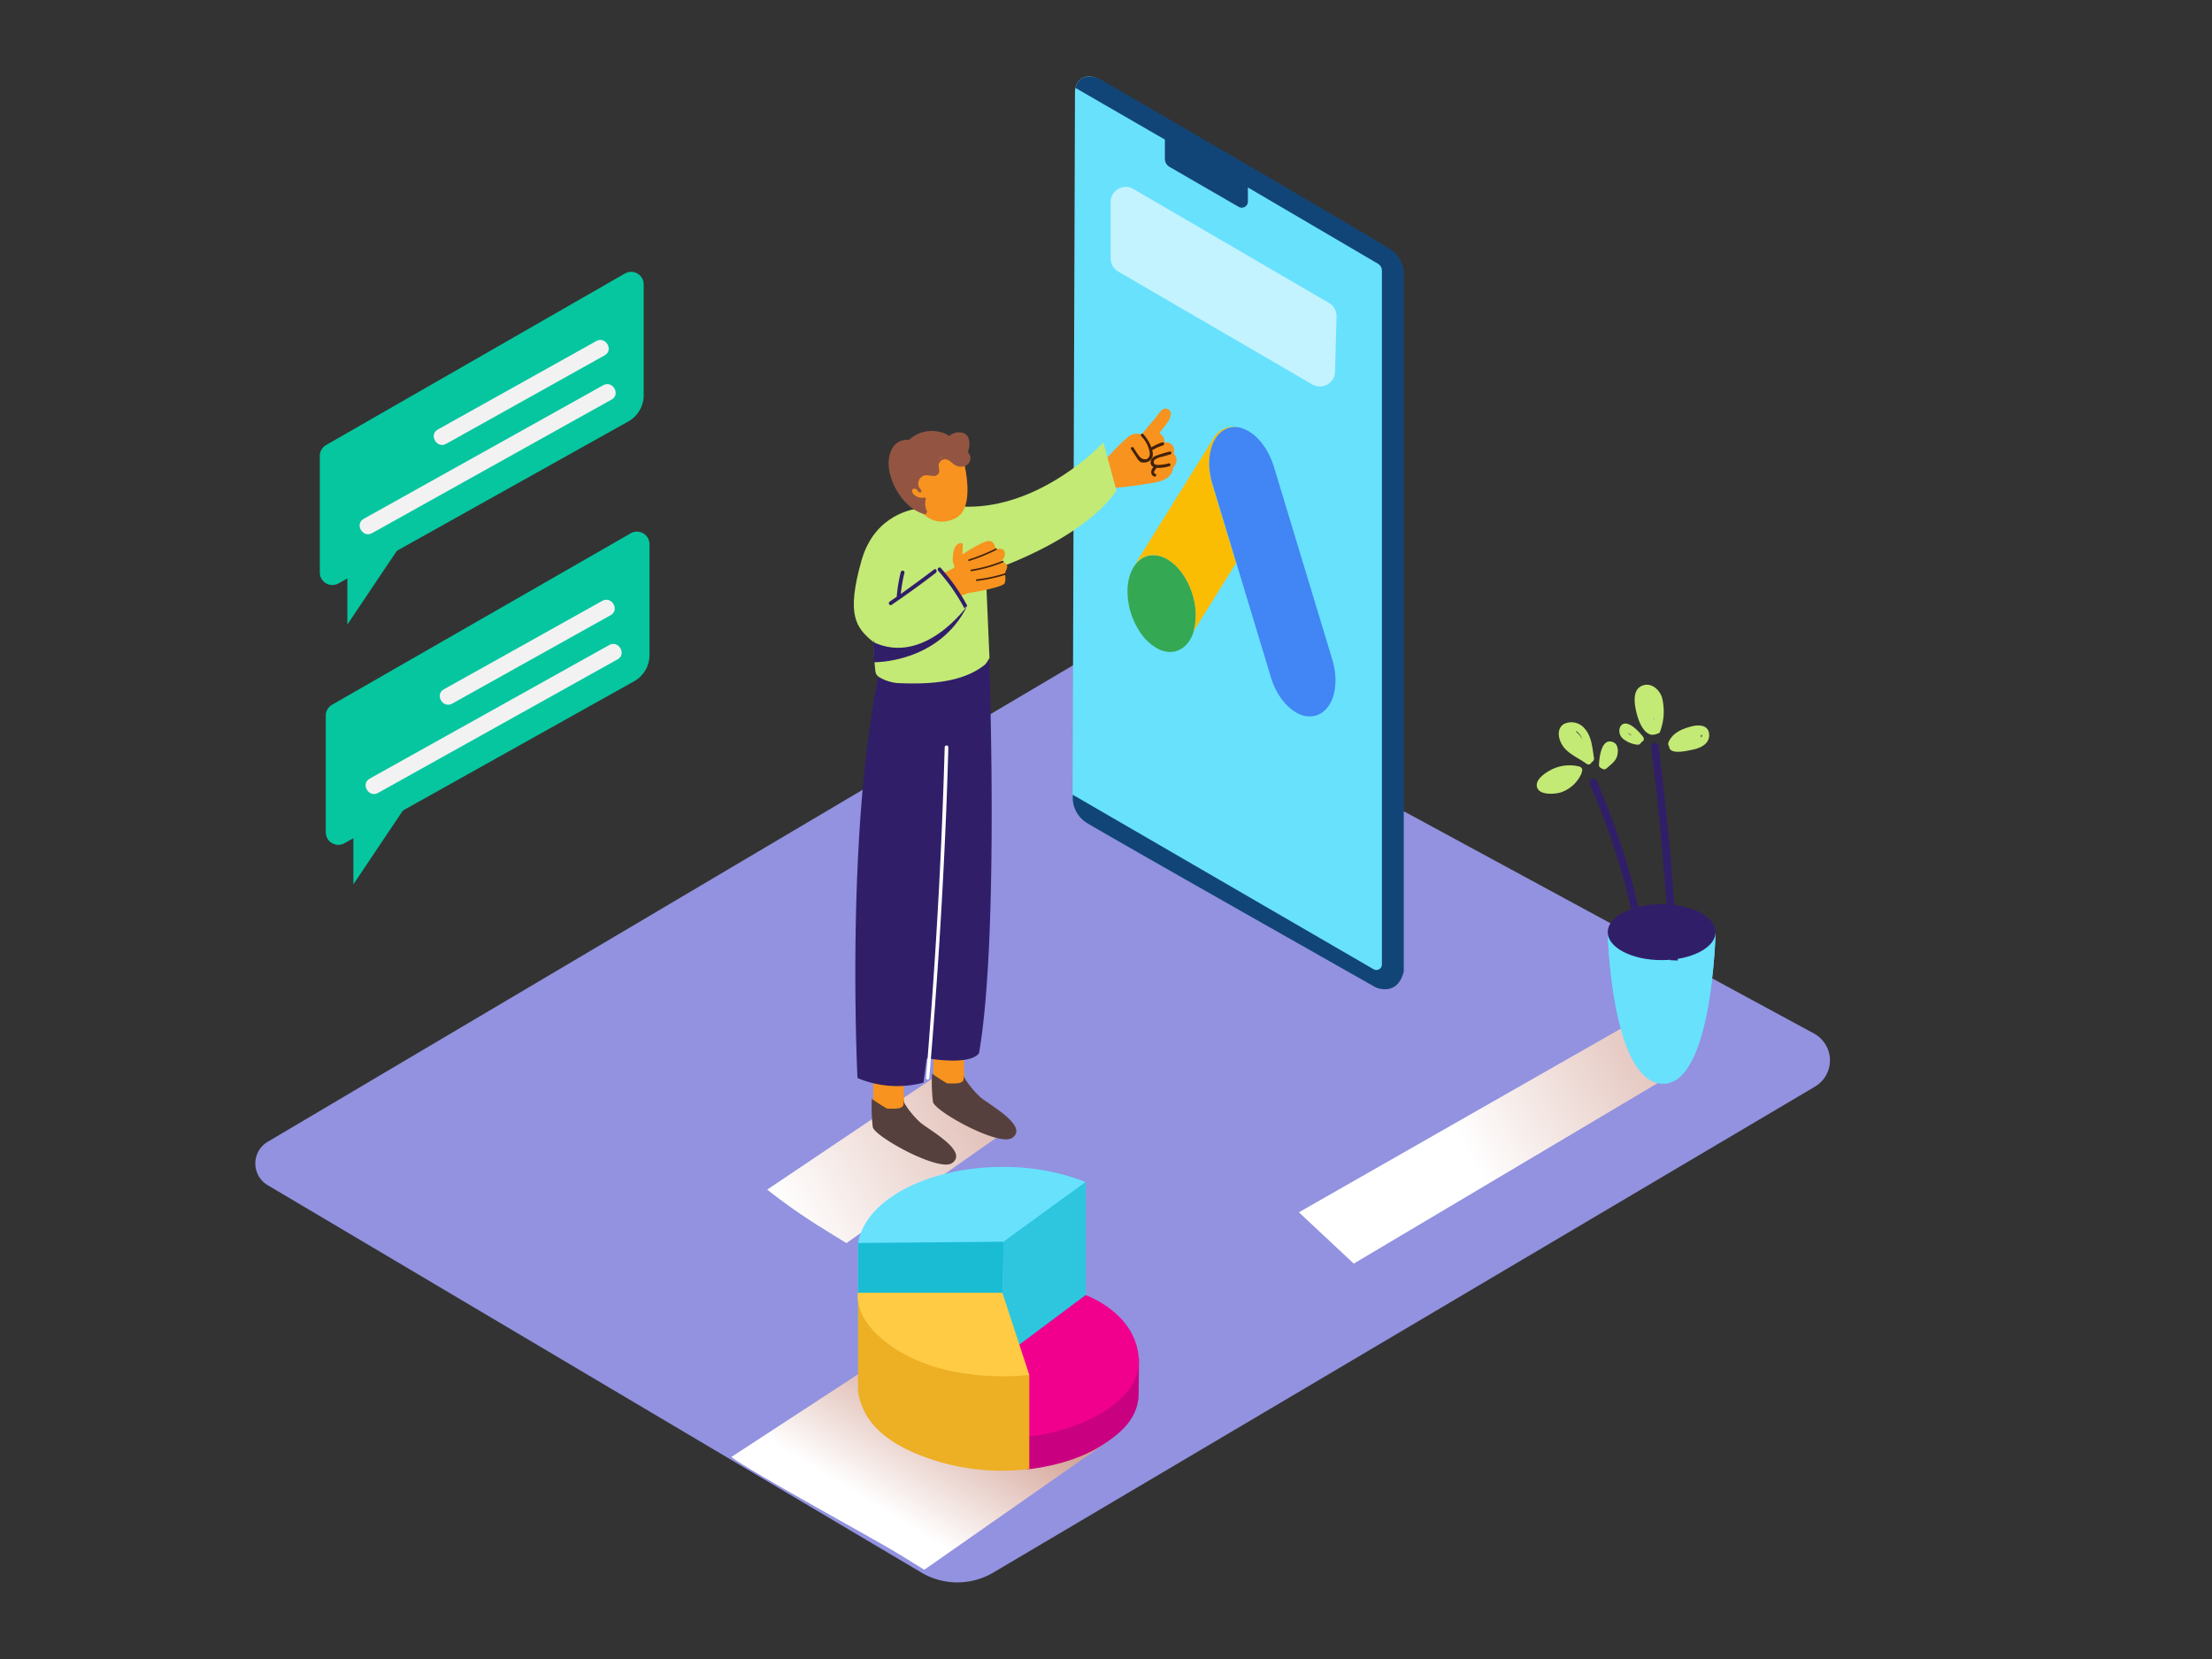 <svg viewBox="0 0 400 300" xmlns="http://www.w3.org/2000/svg" xmlns:xlink="http://www.w3.org/1999/xlink"><rect x="0" y="0" width="400" height="300" fill="#333333" stroke="none"/><linearGradient id="a" gradientUnits="userSpaceOnUse" x1="318.22" x2="265.63" y1="180.68" y2="209.02"><stop offset="0" stop-color="#d4a397"/><stop offset="1" stop-color="#fff"/></linearGradient><linearGradient id="b" x1="194.67" x2="142.01" xlink:href="#a" y1="191.66" y2="220.03"/><linearGradient id="c" x1="173.9" x2="159.81" xlink:href="#a" y1="250.13" y2="273.18"/><path d="m48.41 214.32 118.21 70.05a12.77 12.77 0 0 0 13 0l148.58-87.87a5.52 5.52 0 0 0 -.18-9.61l-128.68-69.72-150.93 89.3a4.56 4.56 0 0 0 0 7.85z" fill="#9292e0"/><path d="m305.35 192.54-60.55 35.96-9.92-9.28 59.86-34.15z" fill="url(#a)"/><path d="m290.73 168.56s.61 26.75 9.75 27.38 9.75-27.38 9.75-27.38" fill="#68e1fd"/><path d="m290.73 168.56s.61 26.75 9.75 27.38 9.75-27.38 9.75-27.38" fill="#68e1fd"/><ellipse cx="300.48" cy="168.56" fill="#311e69" rx="9.75" ry="5.06"/><path d="m297.83 172a127.64 127.64 0 0 0 -9.14-30.85c-.35-.8-1.53-.11-1.18.69a126.33 126.33 0 0 1 9 30.52c.15.87 1.49.5 1.32-.36z" fill="#311e69"/><path d="m303.4 173.7q-1-19.42-3.48-38.72c-.11-.86-1.47-.87-1.36 0q2.44 19.25 3.44 38.65c.49.01.95.04 1.4.07z" fill="#311e69"/><g fill="#c3ea75"><path d="m285.68 138.64a7.24 7.24 0 0 0 -4.81.38c-1.1.49-3.37 1.87-2.92 3.35s3.2 1.25 4.29.92a6.23 6.23 0 0 0 3.77-3.5.76.76 0 0 0 0-.16.66.66 0 0 0 -.33-.99z"/><path d="m288.24 137.05c-.29-1.76-.4-3.81-1.62-5.22a3.1 3.1 0 0 0 -3.83-.9c-1.34.82-1 2.67-.29 3.79 1 1.61 2.91 2.3 4.4 3.4a.58.58 0 0 0 .91-.29.72.72 0 0 0 .43-.78zm-2.08-3.34a5.27 5.27 0 0 0 -1.13-1.36v-.17a3.66 3.66 0 0 1 1.13 1.53z"/><path d="m291.78 134.24c-2.2-1-2.58 2.78-2.63 4.05a.59.59 0 0 0 .45.63.68.68 0 0 0 .95 0c.74-.67 1.68-1.3 1.91-2.32.18-.76.18-1.97-.68-2.36z"/><path d="m300.56 126.19c-.47-1.52-2-2.89-3.66-2.17s-1.38 3-1.06 4.48 1.17 4.13 2.87 4.38a3.17 3.17 0 0 0 1.41-.39 10.38 10.38 0 0 0 .44-6.3zm-1.46 4.06a6.56 6.56 0 0 0 0-.74 4.45 4.45 0 0 1 0 1.09c.06-.14.03-.24 0-.35z"/><path d="m305.72 131.4c-1.64.44-3.31 1.17-4 2.83a.72.72 0 0 0 .12.76c.06 1.57 3.24.77 4.13.6 1.43-.28 3.16-1 3.1-2.73-.07-1.86-1.99-1.86-3.35-1.46zm1.91 2a.79.79 0 0 0 -.09-.31 2.18 2.18 0 0 0 .18-.28.52.52 0 0 1 -.09.56z"/><path d="m297.14 133.27c-.63-.85-3-3.52-4.1-1.94a1.83 1.83 0 0 0 .39 2.2 5 5 0 0 0 2.58 1.13.71.71 0 0 0 .8-.47.59.59 0 0 0 .33-.92zm-2.8-.77.69.46h-.11a1.59 1.59 0 0 1 -.58-.46z"/></g><path d="m199.07 14.52c11.78 7.38 41.42 24.48 51.52 30.73 2.29 1.41 2.64 3.5 2.68 6.18v125.43a4 4 0 0 1 -5.15.79l-49.74-28.1c-2.47-1.45-4.42-3-4.42-5.82l.43-126.92c-.01-2.81 2.34-3.75 4.68-2.29z" fill="#68e1fd"/><path d="m200.84 36.53v10.2a2.74 2.74 0 0 0 1.36 2.37l35.11 20.42a2.74 2.74 0 0 0 4.11-2.29l.27-10a2.74 2.74 0 0 0 -1.36-2.44l-35.38-20.62a2.74 2.74 0 0 0 -4.11 2.36z" fill="#fff" opacity=".6"/><path d="m194.48 15.9 16.17 9.34v3.49a1.68 1.68 0 0 0 .84 1.45l12.51 7.23a1.11 1.11 0 0 0 1.66-1v-2.51l23.49 13.77a1.49 1.49 0 0 1 .74 1.28v125.43a1 1 0 0 1 -1.52.88l-54.37-31.54a5.4 5.4 0 0 0 2.4 5c2.82 1.8 52.39 29.84 52.39 29.84s3.92 1.77 5.06-2.91v-126.17a5.16 5.16 0 0 0 -2.13-4.19c-2.27-1.65-52.83-31-52.83-31s-3.6-1.68-4.41 1.61z" fill="#124577"/><path d="m212.23 82a1.64 1.64 0 0 0 -.09-1.3 1.37 1.37 0 0 0 -1.55-.66 1 1 0 0 0 0-.11 2.24 2.24 0 0 0 -.08-.53 1.68 1.68 0 0 0 -.56-.86 1.41 1.41 0 0 0 -.32-.19c.53-.67 1.06-1.34 1.52-2s1-1.95 0-2.38-1.72 1-2.19 1.59q-1.28 1.48-2.53 3a2.52 2.52 0 0 0 -2.54.54 41.63 41.63 0 0 0 -3.94 4 .68.68 0 0 0 0 .89.71.71 0 0 0 -.08.48c.06.31.13.61.2.91a11.74 11.74 0 0 0 .42 1.48.7.7 0 0 0 .78.46.62.62 0 0 0 .62.88c2.09-.2 4.16-.47 6.23-.82 1.63-.28 3.48-.65 4-2.48a.68.68 0 0 0 0-.34 1.9 1.9 0 0 0 .6-1 1.62 1.62 0 0 0 -.49-1.56z" fill="#f7931e"/><path d="m210.19 80a9 9 0 0 0 -2 .9 7.14 7.14 0 0 0 -1.46-2.4c-.22-.25-.59.12-.37.37a5.37 5.37 0 0 1 1.57 3.13c-.05 1.27-1.24 1.35-1.95.46-.37-.47-.68-1-1-1.51-.18-.27-.63 0-.45.26l1 1.51a2.15 2.15 0 0 0 .78.86 1.88 1.88 0 0 0 1.81-.44 1.68 1.68 0 0 0 .2-1.74h.07a8.43 8.43 0 0 1 1.93-.87c.33-.15.19-.65-.13-.53z" fill="#42210b"/><path d="m208.89 83.07a3.86 3.86 0 0 1 1.32-.49l1.44-.42a.26.26 0 0 0 -.14-.5 23.26 23.26 0 0 0 -2.52.77 1.34 1.34 0 0 0 -.93 1.2.84.84 0 0 0 .54.81 1.32 1.32 0 0 0 -.42 1 .81.81 0 0 0 .59.74.26.26 0 0 0 .14-.5c-.48-.12-.06-.72.12-.9a.25.25 0 0 0 .07-.17 7.26 7.26 0 0 0 2.39-.32.26.26 0 0 0 -.14-.5 7.77 7.77 0 0 1 -1.55.27 4.24 4.24 0 0 1 -.64 0c-.61-.06-.69-.65-.27-.99z" fill="#42210b"/><path d="m165.46 92.09s-7.27.78-9.67 9.26c-2.81 9.93-1 12.17 2.14 14.75" fill="#c3ea75"/><path d="m148.74 222.12q2.15 1.35 4.32 2.67l29.14-20.48-13.38-9.42-30.08 20.23a106.06 106.06 0 0 0 10 7z" fill="url(#b)"/><path d="m163.78 192.9a26.77 26.77 0 0 0 -.2 7c.07.5.14 1 .24 1.59l-5.91-1v-7.59z" fill="#f7931e"/><path d="m157.66 198.7c1.57 1.12 2.74 1.77 2.74 1.77 1.25 0 3.57.29 2.86-1.47a16.12 16.12 0 0 0 3.07 3.9c1.35 1.26 9 5.3 5.8 7.44-2.37 1.59-14-4.82-14.3-6.53a30 30 0 0 1 -.17-5.11z" fill="#56403d"/><path d="m174.66 188.33a26.77 26.77 0 0 0 -.2 7c.07.5.14 1 .24 1.59l-5.91-1v-7.58z" fill="#f7931e"/><path d="m168.54 194.14c1.57 1.12 2.74 1.77 2.74 1.77 1.25 0 3.57.29 2.86-1.47a16.12 16.12 0 0 0 3.07 3.9c1.35 1.26 9 5.3 5.8 7.44-2.37 1.59-14-4.82-14.3-6.53a30 30 0 0 1 -.17-5.11z" fill="#56403d"/><path d="m178.86 119s1.85 50.26-1.81 71.37c0 0-.73 2.35-9.46 1l-.59 4.4a18.42 18.42 0 0 1 -11.94-.83s-2.43-48.81 4.85-77.18" fill="#311e69"/><path d="m201.89 88.73-2.36-8.73s-12.43 13.44-27.53 11.42c-2.15.22-4.38.29-6.51.67a9.67 9.67 0 0 0 -3 1.1c-3 4.19-4 9.41-4.34 14.49-.17 2.8-.16 5.62-.14 8.42a41.66 41.66 0 0 0 .3 5.34 1.38 1.38 0 0 0 .67 1 7.71 7.71 0 0 0 3.48 1.09c5.27.22 11.64 0 15.75-3.43a12.37 12.37 0 0 0 .72-1.12l-.67-15.46s17.07-5.37 23.63-14.79z" fill="#c3ea75"/><path d="m174.26 83.42s2.32 8.46-1.51 10.31-6.51-.91-7.67-3.43-.71-8.44 4.22-9c4.31-.57 4.96 2.12 4.96 2.12z" fill="#f7931e"/><path d="m175 81.81c.41-1 .57-2.88-.64-3.45a2.64 2.64 0 0 0 -2.72.5 3.77 3.77 0 0 0 -1.47-.69 6 6 0 0 0 -5.59 1.21.85.85 0 0 1 -.23.16 1 1 0 0 1 -.36 0c-3 .05-3.65 3.45-3.14 5.77a11.6 11.6 0 0 0 3.63 6.22 7.2 7.2 0 0 0 2.74 1.47.22.22 0 0 0 .29-.24.28.28 0 0 0 .09-.4 2.71 2.71 0 0 1 -.26-1.64.25.25 0 0 0 -.07-.22.27.27 0 0 0 -.27-.5 2.12 2.12 0 0 1 -1.77-.61c-.28-.29-.51-.86 0-1a.65.65 0 0 1 .59.16 2.16 2.16 0 0 0 .29.39.27.27 0 0 0 .15.08c.2.07.47-.1.34-.33a2.22 2.22 0 0 0 -.33-.44 1.55 1.55 0 0 1 .29-1.94c.7-.62 1.36-.28 2.16-.25a1 1 0 0 0 1.13-.74 3.86 3.86 0 0 0 -.12-1 1.22 1.22 0 0 1 .76-1.19c.86-.33 1.41.39 2 .83a2.22 2.22 0 0 0 1.84.37 1.52 1.52 0 0 0 .82-2.42.26.26 0 0 0 -.15-.1zm-5.2 1.19a.85.85 0 0 1 .4-.34l.15-.09h.05.08a1.77 1.77 0 0 0 -.68.43zm4.84-1.79a2.43 2.43 0 0 0 .1-.28c-.05.07-.07.2-.1.29z" fill="#935542"/><path d="m170.83 135.13q-.66 23.38-2.37 46.72-.48 6.55-1 13.1c0 .37.55.37.58 0q2-23.3 3-46.68.27-6.57.45-13.14a.29.29 0 0 0 -.66 0z" fill="#fff"/><path d="m181 101.45a1.46 1.46 0 0 0 .68-1.53c-.16-1.09-1.63-.56-1.63-.56s-.12-1.5-1.21-1.54-4.81 2.45-4.81 2.45l.07-1.75c0-.31-.24-.38-.6-.27-1 .3-1.16 1.77-1.21 2.64a2.61 2.61 0 0 0 .11 1c.08.24.3.54.13.78a12.69 12.69 0 0 1 -2.26 1.08l.21.41.6.74a13.59 13.59 0 0 1 2.12 3.07l1.82-.7s6.37-1 6.67-1.83a2.86 2.86 0 0 0 0-1.67l.37-.95c.41-.97-1.06-1.37-1.06-1.37z" fill="#f7931e"/><path d="m175.16 101.17a33.09 33.09 0 0 0 4.92-2c.16-.08.27.18.1.27a33.09 33.09 0 0 1 -4.92 2c-.17.05-.26-.22-.1-.27z" fill="#42210b"/><path d="m175.62 103a25.17 25.17 0 0 0 5.67-1.58.14.14 0 0 1 .1.27 25.5 25.5 0 0 1 -5.74 1.6c-.18.04-.21-.29-.03-.29z" fill="#42210b"/><path d="m176.61 104.77a29.24 29.24 0 0 0 5.14-1.1.14.14 0 0 1 .1.27 29.56 29.56 0 0 1 -5.21 1.12c-.18.03-.21-.26-.03-.29z" fill="#42210b"/><path d="m174.39 110 .52-.47a35.18 35.18 0 0 0 -4.78-6.81c-.29-.33-.77.16-.48.48a34.43 34.43 0 0 1 4.74 6.8z" fill="#311e69"/><path d="m168.89 103q-3 2.27-6 4.41a26.24 26.24 0 0 1 .66-3.79.34.34 0 0 0 -.66-.18 27.25 27.25 0 0 0 -.73 4.47l-1.28.88c-.36.24 0 .83.34.59q4.1-2.78 8-5.79c.35-.31.01-.9-.33-.59z" fill="#311e69"/><path d="m174.91 109.56s-7.77 10.94-17 6.54l.13 3.65s11.71.25 16.87-10.19z" fill="#311e69"/><path d="m162.82 281.19q2.15 1.35 4.32 2.67l34.34-24-32.23-20.55-37 24.16c3.21 2.53 27.12 15.53 30.57 17.72z" fill="url(#c)"/><path d="m155.16 224.77v22.72l26.11 1 15.06-11.81v-22.93" fill="#68e1fd"/><path d="m155.16 224.77v22.72l26.11 1 15.06-11.81v-22.93" fill="#0fb7ce" opacity=".86"/><path d="m196.33 213.75a40.49 40.49 0 0 0 -15-2.73c-13.65 0-24.87 6-26.16 13.75l26.33-.23z" fill="#68e1fd"/><path d="m181.49 224.54-.46 21.07 15.28-11.42.02-20.44z" fill="#68e1fd"/><path d="m185.69 259.81v5.9s7.22-.57 12.89-3.93 7-6.3 7.3-9c.05-.43.09-7.17.09-7.17" fill="#c90180"/><path d="m181 245.61 15.28-11.42s9.06 3.1 9.65 11.42-12 13.49-20.28 14.2z" fill="#f0008d"/><path d="m181.49 224.54-.46 21.07 15.28-11.42.02-20.44z" fill="#0fb7ce" opacity=".65"/><path d="m186.13 248.64v17a40.31 40.31 0 0 1 -21.31-3.14c-7.58-3.47-9-7.63-9.66-10.73v-18" fill="#edaf24"/><path d="m155.16 233.77h26.1l4.87 14.86s-13.53 1.8-23.55-4.3c-8.68-5.28-7.42-10.56-7.42-10.56z" fill="#ffcb44"/><path d="m210.64 100.89c3.4 1.6 5.9 6.59 5.6 11.15a9.36 9.36 0 0 1 -.4 2.21c-1 3.07-3.5 4.46-6.29 3.15a9 9 0 0 1 -3.65-3.5 13.31 13.31 0 0 1 -2-7.64c.34-4.57 3.34-6.97 6.74-5.37z" fill="#34a853"/><path d="m223.86 77.3a4 4 0 0 0 -1.65.11c-3.06.88-4.38 5.4-3 10.1l4.32 14.29-7.74 12.44a9.36 9.36 0 0 0 .4-2.21c.3-4.56-2.2-9.55-5.6-11.15s-6.4.8-6.7 5.36a13.31 13.31 0 0 0 2 7.64c-2.27-3.58-2.71-8.48-.92-11.37l14.46-23.23a4 4 0 0 1 4.43-1.98z" fill="#fbbc04"/><path d="m225.33 77.74c2.1 1 4 3.41 5 6.56l10.6 35c1.42 4.7.09 9.21-3 10.1a4.36 4.36 0 0 1 -3.1-.33c-2.1-1-4.05-3.42-5-6.57l-6.27-20.73-4.32-14.29c-1.42-4.69-.09-9.21 3-10.1a4 4 0 0 1 1.65-.11 5 5 0 0 1 1.44.47z" fill="#4285f4"/><path d="m112.85 56.91q-23.96 12.09-47.06 25.82a.5.5 0 0 0 .5.86q23.08-13.71 47.05-25.83c.58-.28.08-1.14-.49-.85z" fill="#f7931e"/><path d="m59 80.46 54-31a2.27 2.27 0 0 1 3.4 2v20a5.45 5.45 0 0 1 -2.79 4.76l-52.4 29.28a2.27 2.27 0 0 1 -3.38-2v-21.07a2.27 2.27 0 0 1 1.17-1.97z" fill="#05c69f"/><path d="m62.81 101.25v11.69l9.77-14.55" fill="#05c69f"/><path d="m107.83 61.67-28.66 16c-1.69.94-.18 3.53 1.51 2.59l28.66-16c1.69-.94.18-3.53-1.51-2.59z" fill="#f2f2f2"/><path d="m109.08 69.66-43.31 24.16c-1.69.94-.18 3.53 1.51 2.59l43.32-24.16c1.69-.94.18-3.53-1.51-2.59z" fill="#f2f2f2"/><path d="m113.93 103.89q-23.93 12.11-47.05 25.82a.5.5 0 0 0 .5.86q23.08-13.71 47.05-25.83c.57-.28.08-1.14-.5-.85z" fill="#f7931e"/><path d="m60.05 127.44 54-31a2.27 2.27 0 0 1 3.4 2v20a5.45 5.45 0 0 1 -2.79 4.76l-52.37 29.28a2.27 2.27 0 0 1 -3.38-2v-21.07a2.27 2.27 0 0 1 1.14-1.97z" fill="#05c69f"/><path d="m63.9 148.22v11.7l9.76-14.55" fill="#05c69f"/><path d="m108.92 108.65-28.66 16c-1.69.94-.18 3.53 1.51 2.59l28.66-16c1.69-.94.18-3.53-1.51-2.59z" fill="#f2f2f2"/><path d="m110.17 116.64-43.32 24.16c-1.69.94-.18 3.53 1.51 2.59l43.32-24.16c1.69-.94.18-3.53-1.51-2.59z" fill="#f2f2f2"/></svg>